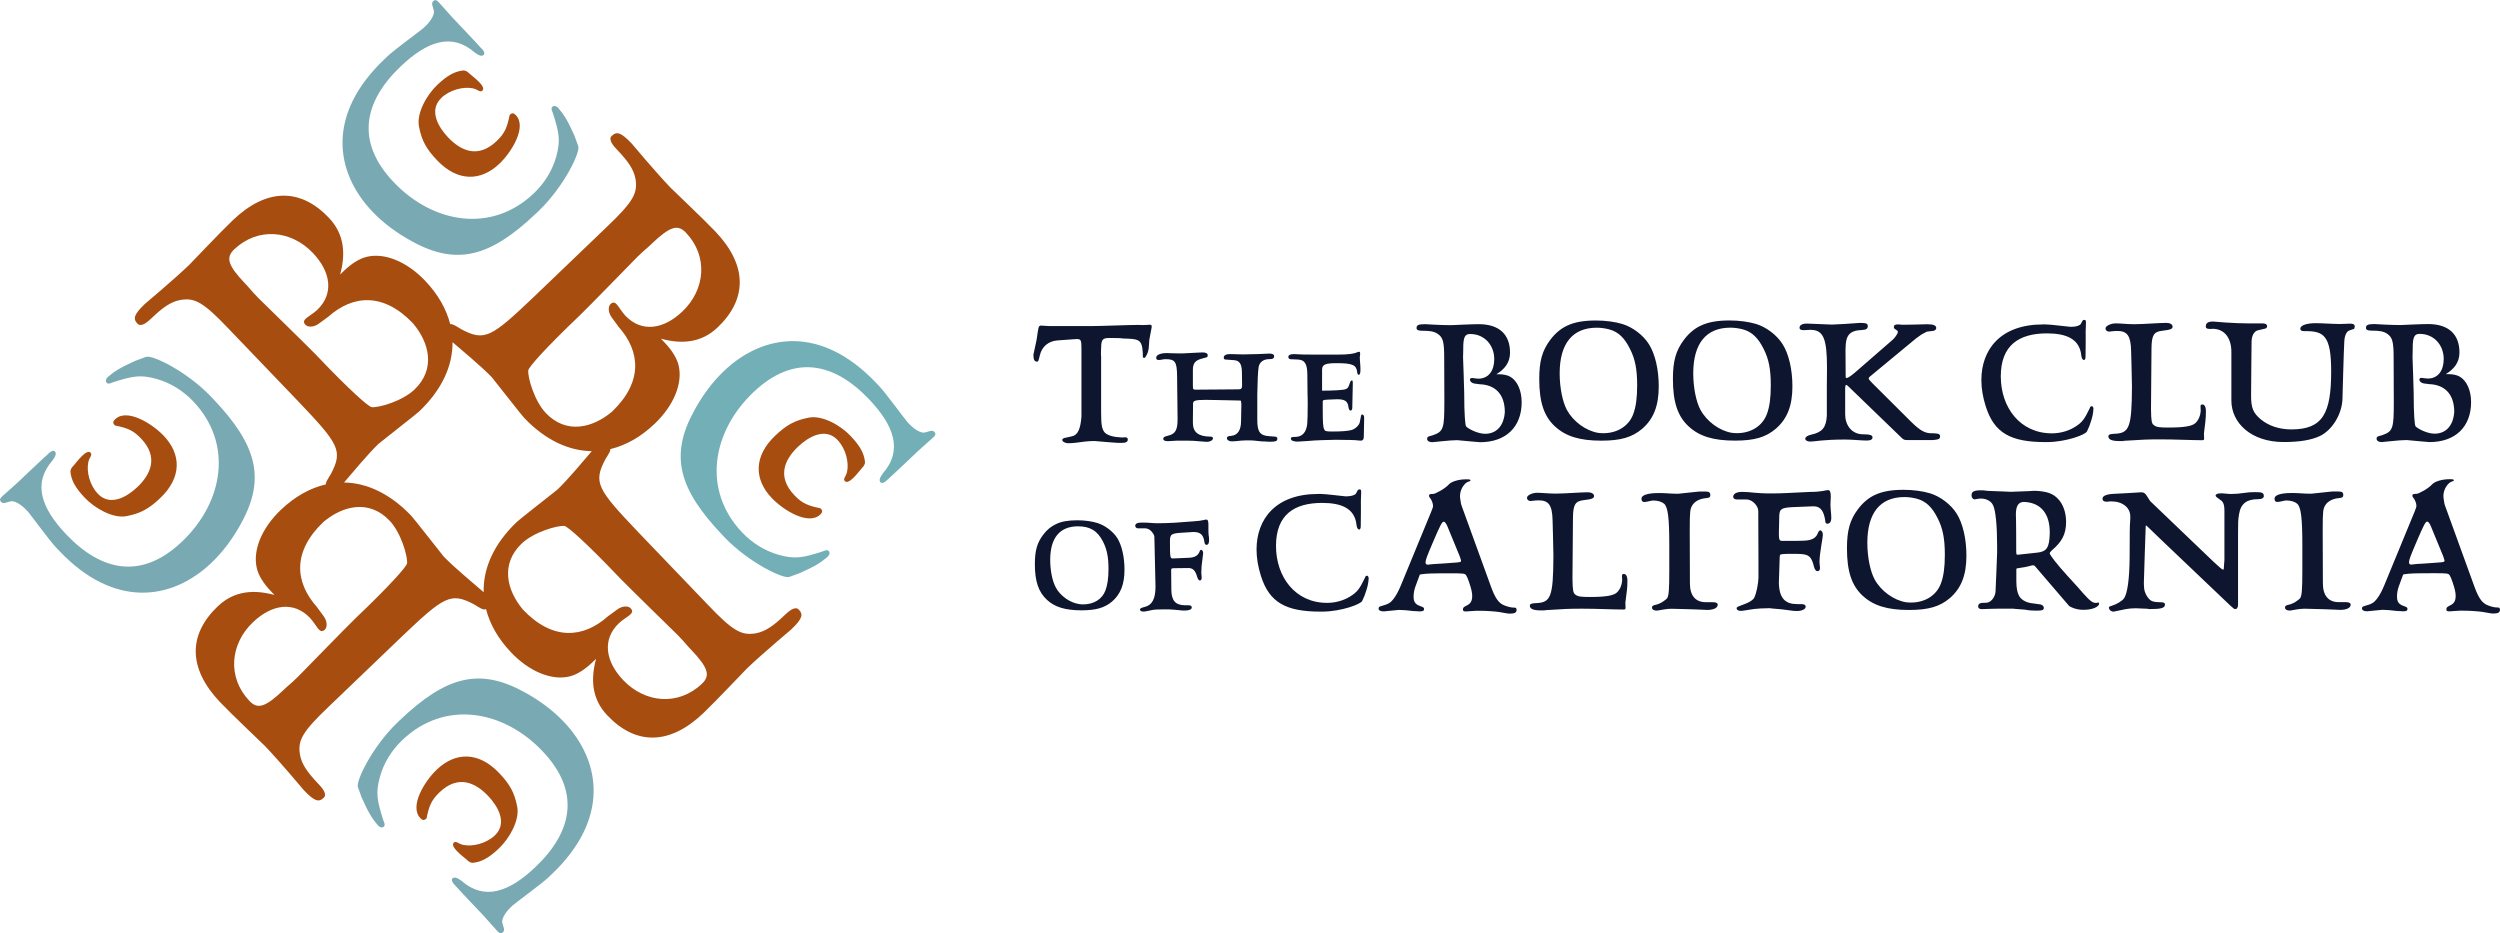 <?xml version="1.0" encoding="UTF-8"?>
<svg xmlns="http://www.w3.org/2000/svg" id="Layer_1" data-name="Layer 1" viewBox="0 0 600 224">
  <defs>
    <style>
      .cls-1 {
        fill: #79a9b2;
      }

      .cls-1, .cls-2, .cls-3, .cls-4 {
        stroke-width: 0px;
      }

      .cls-2 {
        fill: #0e162f;
      }

      .cls-3 {
        fill: #a84d10;
      }

      .cls-4 {
        fill: #73afb6;
      }
    </style>
  </defs>
  <g>
    <path class="cls-2" d="m579.01,85.59c0-.45,0-1.01.04-1.7v-.32c0-2.71.4-3.44,1.66-3.44,3.44,0,5.78,2.67,5.78,6.03,0,2.75-1.33,4.69-3.84,4.69-.24,0-.52-.04-.81-.08l-.57-.08h-.16c-.32,0-.45.16-.45.45,0,.4.49.81,1.09.89l1.25.16c3.48.12,6.02,2.14,6.02,6.71-.16,2.67-1.58,5.18-4.73,5.18-1.78,0-4.08-1.21-4.57-1.78-.2-.28-.44-2.71-.44-8.09,0-.93-.28-8.62-.28-8.62m-4.49,10.92c0,6.23-.16,7.04-2.79,7.93-.2.04-.85.24-.85.24-.36.12-.49.28-.49.61,0,.49.49.81,1.21.81.44,0,4.16-.49,5.98-.49,1.5.12,5.05.49,5.5.49,6.19,0,9.99-3.64,9.99-9.59,0-2.83-1.05-5.14-2.71-6.11-.73-.44-1.82-.61-2.75-.61h-.61c1.86-1.13,3.28-2.71,3.28-5.18,0-4.37-2.59-6.84-7.52-6.84-1.86,0-6.35.24-6.67.24-2.43,0-6.19-.24-6.19-.24-1.66,0-2.06.24-2.06.97,0,.61,1.01.61,1.5.61,1.7,0,2.71.16,3.56.73,1.25.85,1.58,1.82,1.58,5.71l.04,10.72Zm-34.13-14.52c0-1.38.61-2.51,1.5-2.71l1.86-.44c.2-.08.37-.28.37-.57,0-.4-.37-.65-1.01-.65h-3.23c-3.97,0-8.7-.45-8.7-.45-1.25,0-1.78.32-1.78,1.25,0,.53.73.53,1.25.53l.36-.04c2.95,0,4.53,2.31,4.53,5.54v11.69c0,5.3,4.65,9.95,12.58,9.95,3.84,0,6.67-.49,8.7-1.46,2.99-1.46,5.26-5.3,5.38-8.86,0,0,.32-12.18.44-13.84.08-1.42.53-2.39,1.25-2.63l1.05-.36c.12-.08.2-.28.2-.57,0-.57-.36-.69-1.21-.69-.69,0-1.46.08-2.35.08-1.7,0-4.33-.2-5.78-.2-2.22,0-3.72.53-3.72,1.34,0,.36.28.57.89.57h.37c4.37,0,6.15,1.05,6.15,9.63,0,10.08-1.98,13.96-9.55,13.96-2.87,0-5.46-.85-7.36-2.43-1.82-1.54-2.31-2.71-2.31-5.7,0-2.63.12-12.95.12-12.95m-11.08,19.06c.08-.61.12-1.42.12-2.35,0-1.46-.61-1.62-.85-1.62-.32,0-.44.12-.44.45,0,.28.04.69.04,1.17-.08,1.09-.53,2.14-1.25,2.83-.81.77-2.71,1.09-6.55,1.09-2.1,0-2.79-.08-3.44-.57-.53-.4-.65-.93-.69-3.88,0-.97.12-14.56.12-14.56.04-3.12.53-3.97,2.51-4.21,2.1-.24,2.55-.44,2.55-1.01,0-.53-.61-.89-1.5-.89-1.58,0-5.66.32-7.68.32-1.82,0-3.19-.2-4.53-.2-1.01,0-2.39.57-2.39,1.21,0,.44.36.77.89.77.32,0,.93-.16,1.94-.16,2.43,0,3.24,1.21,3.32,4.81,0,0,.2,7.2.2,8.46-.04,10.07-.65,11.29-4.29,11.41-.97.04-1.37.2-1.37.61,0,.77.85,1.13,2.59,1.13h1.33l-.48-.04c5.02-.32,6.02-.36,9.14-.36,3.36,0,7.52.2,9.83.2.48,0,.57-.04.57-.45l-.04-1.21.36-2.95Zm-28.75-20.96c0-.85.08-2.06.08-2.63v-.24c-.04-.36-.16-.44-.4-.44-.2,0-.36.08-.49.32l-.32.61c-.2.4-1.09.73-2.22.73h-.36c-.65-.04-4.73-.57-5.82-.57h-.69c-10.27,0-14.8,6.07-14.8,13.35,0,2.02.36,4.17,1.05,6.31,2.02,6.43,6.03,8.58,14.32,8.58h.49c4.57-.04,9.26-1.82,9.5-2.59l.57-1.29c.77-2.14.89-2.91.97-4.09,0-.36-.16-.65-.44-.65-.32,0-.41.36-.53.65-1.17,2.39-1.7,3.28-3.6,4.41-1.62.97-3.52,1.46-5.42,1.46-7.6,0-12.25-6.19-12.25-13.67s4.37-10.32,11.08-10.32c4.73,0,7.89,1.38,8.25,5.38.12.69.32,1.01.65,1.01.16,0,.36-.2.36-.81.04-.61.04-5.5.04-5.5m-57.63,3.56c0-3.12.89-4.33,3.92-4.45,1.05-.04,1.41-.32,1.41-.97s-.6-.73-1.94-.73c-1.09.12-6.15.4-6.67.4l-5.91-.24h-.16c-1.13,0-1.7.45-1.7.97,0,.49.4.61,1.09.61.37,0,.85-.08,1.5-.08,3.15,0,4,2.06,4,9.22,0,1.17-.04,2.55-.04,4.25v7.16c-.16,2.79-1.09,3.92-3.6,4.49-1.01.2-1.58.61-1.58,1.01s.53.69,1.25.69c1.01,0,2.91-.49,8.33-.49,1.74,0,3.88.24,5.14.24.97,0,1.42-.24,1.42-.77,0-.49-.53-.73-2.27-.73-2.75,0-4.29-2.23-4.29-4.77v-6.31c.04-.44.04-.77.24-.77.12,0,.36.2.45.28l12.94,12.5c.4.36.61.45,1.21.45h6.27c1.25-.12,1.66-.2,1.66-.85,0-.57-.24-.69-1.5-.77h-.49c-1.7,0-2.83-.69-4.98-2.79l-9.22-9.18c-.65-.65-.93-.97-.93-1.17,0-.28.2-.4.89-.97l10.47-8.66,1.29-.93,1.29-.69,1.58-.2c.37-.04.69-.36.69-.65,0-.65-.65-.93-2.14-.93h-.16c-1.54.04-4,.12-5.5.12-.49,0-.89-.04-1.21-.08h-.16c-.73,0-1.01.16-1.01.69s.97.61.97,1.09c0,.45-.77,1.5-1.29,1.94l-8.94,7.77c-1.09.93-1.78,1.38-2.1,1.38-.12,0-.2-.08-.2-.24l-.04-6.84Zm-34.82,14.73c-1.05-1.94-1.74-5.38-1.74-8.78,0-7.08,3.03-10.96,8.9-10.96,1.05,0,2.06.16,2.99.4,2.27.61,3.72,2.14,4.98,4.65,1.25,2.43,1.74,4.89,1.74,8.78,0,2.99-.28,5.14-.93,6.88-1.01,2.79-3.72,4.61-7.2,4.61-.4,0-.81-.04-1.21-.08-2.99-.49-6.03-2.75-7.52-5.5m-2.79,4.01c2.51,2.31,5.86,3.36,11.04,3.36,4.69,0,7.4-.81,9.79-2.83,2.75-2.35,4.01-5.54,4.01-10.19,0-4.13-.89-7.81-2.35-10.12-1.38-2.19-3.88-4.09-6.35-4.85-1.74-.53-4.04-.85-6.39-.85-2.95,0-5.14.4-6.92,1.25-1.5.69-2.87,1.86-4,3.36-1.98,2.63-2.67,5.14-2.67,9.43,0,5.54,1.13,8.98,3.84,11.45m-29.28-4.01c-1.05-1.94-1.74-5.38-1.74-8.78,0-7.08,3.03-10.96,8.9-10.96,1.05,0,2.06.16,2.99.4,2.27.61,3.72,2.14,4.97,4.65,1.25,2.43,1.74,4.89,1.74,8.78,0,2.99-.29,5.14-.93,6.88-1.01,2.79-3.72,4.61-7.2,4.61-.4,0-.81-.04-1.21-.08-2.99-.49-6.02-2.75-7.52-5.5m-2.79,4.01c2.51,2.31,5.86,3.36,11.04,3.36,4.69,0,7.4-.81,9.79-2.83,2.75-2.35,4-5.54,4-10.19,0-4.13-.89-7.81-2.35-10.12-1.37-2.19-3.88-4.09-6.35-4.85-1.74-.53-4.04-.85-6.39-.85-2.95,0-5.14.4-6.92,1.25-1.5.69-2.87,1.86-4,3.36-1.98,2.63-2.67,5.14-2.67,9.43,0,5.54,1.13,8.98,3.84,11.45m-22.12-16.79c0-.45,0-1.01.04-1.7v-.32c0-2.71.4-3.44,1.66-3.44,3.44,0,5.78,2.67,5.78,6.03,0,2.75-1.33,4.69-3.84,4.69-.24,0-.52-.04-.81-.08l-.57-.08h-.16c-.32,0-.44.16-.44.45,0,.4.49.81,1.09.89l1.25.16c3.48.12,6.02,2.14,6.02,6.71-.16,2.67-1.58,5.18-4.73,5.18-1.78,0-4.08-1.21-4.57-1.78-.2-.28-.45-2.71-.45-8.09,0-.93-.28-8.62-.28-8.62m-4.49,10.92c0,6.23-.16,7.04-2.79,7.93-.2.04-.85.24-.85.24-.36.12-.49.28-.49.61,0,.49.49.81,1.21.81.45,0,4.17-.49,5.99-.49,1.5.12,5.06.49,5.5.49,6.19,0,9.99-3.64,9.99-9.59,0-2.83-1.05-5.14-2.71-6.11-.73-.44-1.82-.61-2.75-.61h-.61c1.86-1.13,3.28-2.71,3.28-5.18,0-4.37-2.59-6.84-7.52-6.84-1.86,0-6.35.24-6.67.24-2.43,0-6.19-.24-6.19-.24-1.66,0-2.06.24-2.06.97,0,.61,1.01.61,1.5.61,1.7,0,2.71.16,3.56.73,1.26.85,1.58,1.82,1.58,5.71l.04,10.72Zm-29.16-.32c.04-.2.36-.28,1.45-.32,0,0,1.74-.08,1.98-.08,1.82,0,2.55.44,2.71,1.82.12.65.24.89.53.89.24,0,.4-.24.4-.69s.12-5.62.12-5.62v-.28c0-.45-.04-.65-.2-.65s-.37.2-.45.49c-.24.69-.4,1.09-.45,1.13-.08.2-.32.36-.61.49-.6.24-3.27.36-5.66.36v-4.98c0-1.29.69-1.62,3.56-1.62,3.72,0,4.69.45,4.85,2.1.08.49.16.69.36.69.32,0,.44-.4.44-1.25,0-.49,0-.65-.12-2.14,0-.2-.04-.61-.04-.81,0-.24.08-.49.08-.65v-.32c0-.24-.08-.36-.28-.36-.08,0-.16,0-.28.08-.89.4-2.18.61-5.1.61h-4.53c-3.11,0-4.37-.04-5.58-.12h-.2c-.81,0-1.26.24-1.26.69,0,.28.25.53.53.53l1.78.08c1.7.08,2.26,1.09,2.26,3.88v.49c0,.53,0,1.86.04,3.96.04.81.04,1.66.04,2.47,0,2.35-.04,3.64-.12,4.69-.2,1.94-1.17,3.03-2.75,3.07-.97,0-1.17.08-1.17.45,0,.4.65.69,1.58.69.24,0,.97-.04,2.59-.16.77-.08,1.94-.16,3.4-.2,1.33-.04,2.34-.08,3.07-.08h.45c.69,0,3.15.04,3.15.04.97.04,1.62.04,1.94.12.28.04.49.04.6.04.53,0,.73-.32.73-1.17,0,0,.08-4.09.08-4.33,0-.45-.16-.77-.49-.77-.16,0-.28.24-.28.4l-.28,1.46c-.16.73-1.09,1.62-1.98,1.86-.85.24-2.47.36-4.41.36-1.66,0-1.9-.04-2.14-.49-.28-.57-.36-1.5-.36-4.81v-2.02Zm-14.28,9.71c.24.04.69.04,1.33.08h.53c1.09,0,1.5-.16,1.5-.69,0-.12-.04-.28-.08-.32-.08-.12-.2-.16-.32-.2-.04,0-.57-.04-1.62-.12-2.14-.16-2.79-1.05-2.79-3.88v-6.19c.04-2.87.16-5.54.32-6.51.2-1.17,1.17-1.9,2.47-1.9.93,0,1.25-.16,1.25-.73,0-.4-.4-.61-1.13-.61-.12,0-1.05.04-2.75.12-1.5.04-2.67.08-3.6.08-.24,0-3.07-.08-3.07-.08-.97,0-1.54.28-1.54.85,0,.24.16.45.32.45l2.14.16c1.29.08,1.86.89,1.9,2.79,0,0,.04,2.91.04,3.16,0,.85-.16,1.05-.89,1.05-.24,0-10.11.08-10.11.08-.73,0-.81-.08-.81-.85v-3.92c0-1.58.61-2.31,2.26-2.71l.73-.2c.45-.08.57-.2.57-.57,0-.45-.4-.69-1.25-.69-.28,0-1.01.04-1.74.08,0,0-1.86.12-3.07.16h-.65c-1.33,0-2.95-.08-2.95-.08h-.16c-1.54,0-2.55.44-2.55,1.13,0,.36.2.53.65.53.2,0,.52-.04.89-.12.2-.04.4-.08.69-.08,2.31,0,2.75.61,2.79,4.01,0,0,.12,10.07.12,10.36,0,2.67-.53,3.6-2.35,4.01-.81.2-1.09.36-1.09.73s.36.57,1.05.57c.24,0,.53,0,.89-.04.57-.08,1.46-.08,2.67-.08,1.09,0,1.98,0,2.67.04l3.07.24h.16c.77,0,1.42-.4,1.42-.85,0-.28-.2-.4-.65-.4-2.87-.04-4.17-1.05-4.17-3.36,0-.24.04-4.57.04-4.57,0-.73.65-.89,3.11-.89.57,0,2.55.04,2.55.04,3.28.08,4.97.12,5.66.12.12,0,.16.04.2.2,0,0,.08.49.08.65,0,0-.08,4.01-.08,4.13,0,2.1-.81,3.32-2.26,3.48-.89.08-1.13.2-1.13.57,0,.45.53.77,1.17.77.44,0,.89-.04,1.29-.08.28-.04,1.33-.16,2.22-.16.65,0,1.37,0,1.7.04.4.04,2.35.24,2.35.24m-38.91-22.54c0-2.02.45-2.31,1.98-2.31.61.04,2.59-.04,3.28.12,3.68.12,4.57.08,4.73,3.52v.49c0,.45.04.65.32.65.16,0,.28-.12.44-.4.85-1.42.65-2.43.81-3.96l.53-2.83c.04-.08.04-.2.04-.28,0-.4-.12-.49-.49-.49-.32,0-.89.08-1.74.08-.2,0-.45-.04-.77-.04-2.35,0-9.22.28-11.32.28h-10.27l-2.02-.12c-.61,0-.61.73-.93,2.87-.04.57-.69,3.2-.85,4.13,0,1.13.24,1.66.85,1.66.32,0,.36-.12.69-1.5.49-2.1,2.02-3.44,4.29-3.6l2.79-.2c.73-.04,1.33-.12,1.78-.12.97,0,1.13.24,1.13,2.1v16.51c-.24,3.03-.89,4.45-2.3,4.73l-1.42.32c-.57.08-.89.28-.89.53,0,.4.65.81,1.5.81.93,0,2.26-.16,3.96-.4.73-.08,1.34-.12,1.9-.12h.53l2.83.24c2.26.2,2.95.2,3.15.2h.36c1.05,0,1.5-.24,1.5-.81,0-.36-.16-.53-.61-.53l-.77.04c-2.06-.08-3.48-.49-4.17-1.21-.65-.81-.85-1.74-.85-4.77v-13.51c-.04-.16-.04-.45-.04-.77,0-.61.04-1.29.04-1.29"></path>
    <path class="cls-2" d="m586.69,134.53c0,.28-.2.36-.69.4l-.32.04c-6.79.53-4.41.24-6.67.49l-.28.04c-.36,0-.57-.16-.57-.53,0-.61.32-1.46,1.86-5.06,1.7-3.97,2.1-4.73,2.51-4.73.28,0,.65.49.97,1.34l2.83,6.88s.32.85.36,1.13m-9.95,3.4s.16-.12.32-.12c1.45-.2,2.31-.24,7.28-.24,3.03,0,3.28.04,3.6.53.2.36.41.77.69,1.66.49,1.42.73,2.43.73,3.2,0,1.21-.36,1.86-1.26,2.3-.81.4-.97.53-.97.97,0,.36.12.49.65.49.24,0,.44,0,.65-.04l1.94-.12h.81c1.58,0,3.84.16,4.77.32,1.78.32,2.06.37,2.34.37,1.21,0,1.7-.24,1.7-.89,0-.4-.16-.57-.52-.57h-.28c-.53,0-1.46-.24-2.14-.53-1.33-.52-2.14-1.66-3.15-4.37l-7.12-19.62c-.08-.16-.16-.57-.24-1.17-.08-.4-.12-.85-.12-1.09,0-.73.24-1.58.69-2.27.45-.65.85-1.01,1.33-1.17.32-.12.48-.12.48-.28,0-.28-.24-.28-1.13-.28-1.58,0-3.32.49-3.97,1.13-.52.61-1.82,1.54-2.75,1.94-.73.4-.93.45-1.41.45-.53,0-.69.12-.69.49,0,.12.08.24.24.45.4.49.73,1.33.73,1.94,0,.24-.16.73-.4,1.3l-7.28,17.68c-.61,1.46-1.09,2.39-1.82,3.36-.73.93-1.21,1.21-2.99,1.7-.44.12-.57.28-.57.57,0,.44.44.69,1.29.69.08,0,.16-.04,3.6-.36.97,0,2.18.12,3.48.28h.16c.52.04.97.08,1.33.08.81,0,1.05-.16,1.05-.57,0-.36-.08-.4-1.17-.81-.97-.4-1.34-.97-1.34-2.19,0-.77.16-1.66.44-2.43l1.01-2.75Zm-19.29-9.26v-1.82c0-4.13.08-4.81.69-5.7.57-.85,1.66-1.42,2.95-1.58.81-.08,1.29-.12,1.29-.73v-.2c-.12-.69-.53-.69-1.7-.69h-.36c-.32,0-.65,0-.97.04l-4.61.49h-.49c-.61,0-1.46-.04-2.59-.12-.65-.04-1.21-.04-1.7-.04-2.59,0-4.08.49-4.08,1.34,0,.52.24.81.65.81.28,0,.77-.08,1.42-.24.24-.08.53-.12.85-.12,1.01,0,2.02.32,2.51.77.93.81,1.25,3.36,1.25,10.03v5.95c0,4.65-.12,6.11-.53,6.71-.16.2-.56.53-1.25.97-.36.2-.73.36-1.09.49-1.09.24-1.29.36-1.29.77,0,.45.44.73,1.09.73.12,0,.24,0,.4-.04l1.37-.24c.77-.12,1.25-.16,1.86-.16.36,0,4.69.12,4.69.12,1.54.04,3.68.16,3.8.16,1.58,0,2.55-.49,2.55-1.25,0-.4-.41-.61-1.17-.61h-1.7c-2.47,0-3.8-1.58-3.8-4.53l-.04-11.29Zm-23.74,7.81c0,.16-.08.24-.16.24-.2,0-.85-.53-2.34-1.94l-15.17-14.52-.89-1.38c-.32-.49-.65-.73-1.17-.73-.2,0-.49,0-.81.04-.28.04-1.17.08-2.67.16l-3.11.16c-1.82.08-2.79.49-2.79,1.17,0,.49.32.73,1.05.73l.48-.04c.2-.04.4-.04.61-.04,2.67,0,4.53,1.5,4.53,3.6,0,.41,0,.81-.04,1.22-.08.53-.12,3.4-.12,8.54-.04,5.34-.53,8.7-1.34,9.91-.49.65-1.82,1.46-2.95,1.78-.44.12-.69.24-.69.4,0,.53.53,1.01,1.13,1.01l2.95-.61c.61-.12,1.5-.2,2.39-.2.69.04,2.79.12,2.79.12l.4.08c2.87,0,3.8-.24,3.8-1.09,0-.36-.2-.49-.69-.53-2.35-.08-2.67-.2-3.48-1.25-.57-.81-.89-1.66-.89-3.12v-.52c0-.97.44-13.11.44-13.43,0-.08.04-.12.08-.12s.08.04.16.08c.65.6,2.83,2.79,20.1,19.17.73.69.93.81,1.17.81.4,0,.65-.4.65-1.13v-17.15c0-2.63,0-2.95.24-4.49.41-2.63,1.98-3.6,4.41-3.6,1.13,0,1.54-.32,1.54-.77,0-.93-.73-.93-2.31-.93-.73,0-1.46.04-2.19.16-1.29.2-2.38.28-3.27.28-.53,0-.93-.04-1.29-.08-.45-.04-.81-.08-1.17-.08-.85,0-1.34.2-1.34.53,0,.12.12.32.37.49l1.09.81c.61.61.65,1.54.65,2.51v11.61l-.16,2.14Zm-49.34-3.36h-.16c-.28,0-.28-.04-.32-.81,0,0,0-7.77-.08-8.86,0-2.14.69-2.99,1.94-2.99l.57.04c3.64.36,5.62,2.95,5.62,7.24v.36c-.12,3.24-.65,4.29-3.03,4.53l-4.53.49Zm-5.42,8.5c0,1.58-1.05,2.95-2.18,3.03l-1.13.04c-.53.04-.89.36-.89.77,0,.49.28.73.89.73l1.09-.04c.32,0,1.9-.08,3.28-.08h3.11c.65.12,1.9.12,2.83.24,1.01.2,1.94.24,2.75.24,1.42,0,1.82-.12,1.82-.69,0-.36-.4-.77-.89-.81l-2.27-.32c-1.29-.2-2.38-.93-2.79-1.74-.4-.69-.65-1.86-.65-3.48v-2.91c.04-.12.04-.16.16-.2,2.83-.37,3.44-.73,3.76-.73s.49.08.65.32l8.09,9.43c.24.24,1.74.93,3.28.93h.24c2.02,0,3.68-.69,3.68-1.5,0-.16-.04-.24-.16-.24-.2.04-.4.08-.52.08-.2,0-.32,0-.49-.04-.81-.12-2.14-1.66-3.96-3.76-.53-.57-2.51-2.75-2.51-2.75-2.47-2.71-4.21-4.98-4.21-5.34,0-.16.2-.45.53-.73,2.31-1.98,3.4-3.76,3.4-6.8,0-2.23-.69-4.21-1.86-5.46-1.21-1.37-2.79-1.9-5.54-2.02-.53,0-1.05.04-1.54.08l-4.41.16-1.7-.08c-3.24-.16-3.72-.08-4.53-.24-.28-.04-.57-.04-.85-.04-1.7,0-2.26.32-2.26,1.21,0,.57.32.93.73.97.12,0,.28-.04.48-.08.32-.08.69-.12,1.05-.12,1.38,0,2.47.69,2.87,1.54.65,1.09,1.01,5.06,1.01,9.95v1.38c0,.97-.37,9.1-.37,9.1m-29.04-2.59c-1.05-1.94-1.74-5.38-1.74-8.78,0-7.08,3.03-10.96,8.9-10.96,1.05,0,2.06.16,2.99.4,2.26.61,3.72,2.14,4.97,4.65,1.25,2.43,1.74,4.9,1.74,8.78,0,3-.28,5.14-.93,6.88-1.01,2.79-3.72,4.61-7.2,4.61-.4,0-.81-.04-1.21-.08-2.99-.49-6.03-2.75-7.52-5.5m-2.79,4c2.51,2.31,5.86,3.36,11.04,3.36,4.69,0,7.4-.81,9.79-2.83,2.75-2.35,4-5.54,4-10.2,0-4.12-.89-7.81-2.35-10.11-1.37-2.18-3.88-4.09-6.35-4.85-1.74-.53-4.04-.85-6.39-.85-2.95,0-5.14.4-6.91,1.25-1.5.69-2.87,1.86-4,3.36-1.98,2.63-2.67,5.14-2.67,9.43,0,5.54,1.13,8.98,3.84,11.45m-25.07-4.53c-.04,1.58-.49,3.97-1.09,5.06-1.09,1.46-4.17,1.74-4.17,2.39,0,.4.36.65,1.05.65.24,0,.49-.04.73-.08l2.39-.37c.53-.08,2.31-.2,3.76-.2,1.05.16,2.02.16,2.95.28l2.75.36s.61.04.85.04c1.25,0,2.1-.49,2.1-1.01,0-.57-.52-.65-1.21-.65h-.85c-2.79,0-4.29-1.34-4.37-5.1l.2-6.23c.04-.6.12-.65,1.05-.69.37-.04,1.13-.04,1.94-.04s1.66,0,2.06.04c1.86.12,2.59.57,3.16,2.99.2.81.53,1.13.85,1.13.4,0,.61-.28.61-.81,0-.36-.12-.89-.12-1.38,0-2.14.81-5.83.81-6.55,0-.57-.29-1.05-.61-1.05-.24,0-.4.2-.61.69-.45,1.21-1.58,1.74-3.44,1.78-.32.04-2.02.04-2.02.04h-3.23c-.61-.04-.65-.53-.65-1.98,0-.81.08-1.9.08-3.48,0-2.31.36-2.55,4.13-2.67l4-.16h.16c1.74,0,2.43,1.3,2.75,3.4,0,.61.2.77.53.77.49,0,.93-.37.93-1.38s-.2-2.27-.2-3.2c0-.77.08-1.25.08-1.86,0-1.09-.16-1.62-.65-1.62-.61,0-1.42.44-4.41.44-.61.04-5.82.28-5.82.28-.89.04-2.18.08-3.28.08-4.37,0-4.77-.37-7.16-.37-1.34,0-2.1.49-2.1,1.17,0,.44.4.65.93.65h2.22c1.58,0,2.87,1.66,2.87,2.79v1.74s.04,6.07.04,10.32v3.76Zm-16.5-9.83v-1.82c0-4.13.08-4.81.69-5.7.57-.85,1.66-1.42,2.95-1.58.81-.08,1.29-.12,1.29-.73v-.2c-.12-.69-.53-.69-1.7-.69h-.37c-.32,0-.65,0-.97.04l-4.61.49h-.49c-.61,0-1.46-.04-2.59-.12-.65-.04-1.21-.04-1.7-.04-2.59,0-4.09.49-4.09,1.34,0,.52.24.81.65.81.28,0,.77-.08,1.42-.24.24-.08.52-.12.85-.12,1.01,0,2.02.32,2.51.77.93.81,1.25,3.36,1.25,10.03v5.95c0,4.65-.12,6.11-.52,6.71-.16.2-.57.53-1.25.97-.37.2-.73.36-1.09.49-1.09.24-1.29.36-1.29.77,0,.45.44.73,1.09.73.12,0,.24,0,.4-.04l1.38-.24c.77-.12,1.25-.16,1.86-.16.37,0,4.69.12,4.69.12,1.54.04,3.68.16,3.8.16,1.58,0,2.55-.49,2.55-1.25,0-.4-.4-.61-1.17-.61h-1.7c-2.47,0-3.8-1.58-3.8-4.53l-.04-11.29Zm-15.08,13.03c.08-.61.12-1.42.12-2.35,0-1.46-.6-1.62-.85-1.62-.32,0-.45.12-.45.44,0,.28.04.69.04,1.17-.08,1.09-.53,2.14-1.25,2.83-.81.77-2.71,1.09-6.55,1.09-2.1,0-2.79-.08-3.44-.57-.52-.41-.65-.93-.69-3.88,0-.97.12-14.57.12-14.57.04-3.11.53-3.96,2.51-4.21,2.1-.24,2.55-.45,2.55-1.01,0-.53-.61-.89-1.5-.89-1.58,0-5.66.32-7.68.32-1.82,0-3.2-.2-4.53-.2-1.01,0-2.39.57-2.39,1.21,0,.45.37.77.89.77.32,0,.93-.16,1.94-.16,2.43,0,3.23,1.21,3.32,4.81,0,0,.2,7.2.2,8.45-.04,10.08-.65,11.29-4.29,11.41-.97.04-1.37.2-1.37.61,0,.77.85,1.13,2.59,1.13h1.33l-.49-.04c5.01-.32,6.03-.37,9.14-.37,3.36,0,7.52.2,9.83.2.49,0,.57-.04.57-.45l-.04-1.21.37-2.95Zm-39.8-7.16c0,.28-.2.36-.69.4l-.32.04c-6.79.53-4.41.24-6.67.49l-.28.04c-.36,0-.57-.16-.57-.53,0-.61.32-1.46,1.86-5.06,1.7-3.97,2.1-4.73,2.51-4.73.28,0,.65.49.97,1.34l2.83,6.88s.32.85.36,1.13m-9.95,3.4s.16-.12.32-.12c1.46-.2,2.31-.24,7.28-.24,3.03,0,3.28.04,3.6.53.2.36.41.77.69,1.66.49,1.42.73,2.43.73,3.2,0,1.21-.36,1.86-1.25,2.3-.81.4-.97.53-.97.97,0,.36.12.49.65.49.24,0,.44,0,.65-.04l1.94-.12h.81c1.58,0,3.84.16,4.77.32,1.78.32,2.06.37,2.35.37,1.21,0,1.7-.24,1.7-.89,0-.4-.16-.57-.53-.57h-.28c-.53,0-1.45-.24-2.14-.53-1.33-.52-2.14-1.66-3.15-4.37l-7.12-19.62c-.08-.16-.16-.57-.24-1.17-.08-.4-.12-.85-.12-1.09,0-.73.24-1.58.69-2.27.44-.65.85-1.01,1.33-1.17.32-.12.49-.12.49-.28,0-.28-.24-.28-1.13-.28-1.58,0-3.32.49-3.96,1.13-.52.61-1.82,1.54-2.75,1.94-.73.4-.93.45-1.42.45-.53,0-.69.12-.69.49,0,.12.08.24.24.45.4.49.73,1.33.73,1.94,0,.24-.16.73-.41,1.3l-7.28,17.68c-.61,1.46-1.09,2.39-1.82,3.36-.73.93-1.21,1.21-2.99,1.7-.44.12-.57.28-.57.57,0,.44.44.69,1.29.69.08,0,.16-.04,3.6-.36.97,0,2.19.12,3.48.28h.16c.53.04.97.08,1.33.08.81,0,1.05-.16,1.05-.57,0-.36-.08-.4-1.17-.81-.97-.4-1.34-.97-1.34-2.19,0-.77.16-1.66.45-2.43l1.01-2.75Zm-14.11-17.19c0-.85.08-2.06.08-2.63v-.24c-.04-.36-.16-.44-.4-.44-.2,0-.36.08-.49.32l-.32.61c-.2.4-1.09.73-2.23.73h-.36c-.65-.04-4.73-.57-5.82-.57h-.69c-10.27,0-14.8,6.07-14.8,13.35,0,2.02.37,4.17,1.05,6.31,2.02,6.43,6.03,8.58,14.32,8.58h.49c4.57-.04,9.26-1.82,9.51-2.59l.57-1.29c.77-2.14.89-2.91.97-4.09,0-.36-.16-.65-.44-.65-.32,0-.41.36-.53.65-1.17,2.39-1.7,3.28-3.6,4.41-1.62.97-3.52,1.46-5.42,1.46-7.6,0-12.25-6.19-12.25-13.67s4.37-10.32,11.08-10.32c4.73,0,7.89,1.38,8.25,5.38.12.69.32,1.01.65,1.01.16,0,.36-.2.36-.81.04-.61.04-5.5.04-5.5m-49.3,19.99c0,2.87-.77,4.41-2.47,4.86-.97.24-1.25.4-1.25.65,0,.32.28.49.77.49.2,0,.36,0,.57-.04l1.78-.36c.36-.08,1.74-.12,2.83-.12.77,0,1.5,0,2.18.08l2.1.2h.61c.93,0,1.58-.28,1.58-.73,0-.37-.24-.53-.77-.53h-.77c-2.35,0-3.32-1.09-3.36-3.68,0-1.54-.04-3.08-.04-4.69,0-.44.08-.53.77-.53.16,0,3.4-.04,3.4-.04,1.05,0,1.66.65,2.06,2.1.2.61.4.89.65.89.28,0,.44-.24.44-.6,0-.2,0-.45-.04-.69-.04-.2-.04-.4-.04-.65,0-.89.08-1.98.24-2.95.08-.73.2-1.5.2-1.7,0-.4-.24-.77-.49-.77-.16,0-.28.12-.4.49-.36.93-1.21,1.38-2.59,1.42,0,0-3.8.16-3.84.16-.61,0-.65-.36-.65-4.09,0-1.74.28-1.94,3.11-2.1l2.51-.16c1.74,0,2.43.69,2.67,2.51.08.41.2.57.49.57.4,0,.61-.37.61-1.13,0-.24,0-.53-.04-.77-.12-.65-.12-1.25-.12-1.94v-1.09c0-.81-.16-1.13-.53-1.13-.16,0-.36.04-.65.12-.44.12-1.33.24-2.63.32l-4.37.32c-1.13.08-3.03.12-3.88.12-.49,0-.89,0-1.21-.04-.89-.08-1.82-.12-2.71-.12-1.05,0-1.58.24-1.58.77,0,.36.28.61.65.61h1.7c.53,0,1.09.24,1.5.69.44.49.73.97.73,1.3,0,0,.04,1.13.04,1.29,0,.44.24,10.72.24,10.72m-23.94.16c-.81-1.46-1.33-4.05-1.33-6.59,0-5.3,2.31-8.05,6.67-8.05,2.91,0,4.69,1.09,5.99,3.64.93,1.82,1.33,3.68,1.33,6.56,0,2.23-.24,3.88-.73,5.18-.77,2.1-2.79,3.36-5.38,3.36-.32,0-.61-.04-.93-.08-2.23-.32-4.53-1.98-5.62-4m-2.1,2.99c1.86,1.74,4.41,2.51,8.29,2.51,3.48,0,5.54-.61,7.32-2.1,2.06-1.78,2.99-4.17,2.99-7.65,0-3.08-.65-5.87-1.74-7.61-1.05-1.62-2.95-3.03-4.77-3.6-1.29-.4-3.03-.65-4.81-.65-2.18,0-3.84.28-5.14.93-1.13.52-2.18,1.37-3.03,2.51-1.5,1.98-2.02,3.84-2.02,7.08,0,4.17.89,6.72,2.91,8.58"></path>
  </g>
  <g>
    <path class="cls-1" d="m115.57,11.62c.77.81.76,1.33.54,1.54-.43.41-1.11.24-2.14-.53-5.56-4.87-11.5-2.7-17.8,3.3-8.94,8.51-10.86,18.14-1.68,27.79,9.48,9.96,23.52,12.31,33.64,2.67,2.53-2.41,4.45-5.47,5.37-8.81,1.09-3.92.67-5.77-.8-10.43-.2-.53-.55-1.12-.12-1.53.38-.36.95-.19,1.41.3,1.38,1.67,2.19,2.84,3.89,6.67l.88,2.44c.65,1.33-3.34,9.65-9.38,15.5l-.65.62c-11.04,10.51-19.09,12.73-29.93,6.73-3.63-1.98-6.83-4.38-9.4-7.07-9.23-9.69-10.88-23.52,2.8-36.54l.91-.87c1.45-1.38,7.56-5.86,8.47-6.63l.49-.46c1.51-1.44,2.28-3,2.04-3.79l-.34-1.22c-.15-.48-.03-.79.23-1.04.32-.31.59-.36,1.1.08l.31.32c.72.75,2.15,2.47,3.22,3.6,0,0,6.2,6.52,6.92,7.38"></path>
    <path class="cls-3" d="m105.93,23.5c-3.11,2.96-.73,7.01,1.6,9.46,3.07,3.23,7.18,5.17,11.67.89,2-1.91,2.52-3.33,3.11-6.23l.16-.16c.49-.47.92-.26,1.35.19,2.68,2.82-1.02,8.84-3.96,11.64-4.45,4.24-10.01,4.38-14.95-.81-2.49-2.62-3.68-4.6-4.35-8.09-.64-3.21,1.86-7.62,4.36-9.99,2.49-2.37,4.23-3.25,6.19-3.48.56-.07,1.11.27,1.58.76.23.24,1.45,1.11,2.34,2.05.7.74,1.24,1.55.75,2.01-.57.55-1.07-.3-2.3-.54-2.14-.45-5.43.27-7.56,2.29"></path>
    <path class="cls-4" d="m212.88,115.24c-.81.77-1.33.76-1.54.54-.41-.43-.24-1.11.53-2.14,4.87-5.56,2.7-11.5-3.29-17.81-8.51-8.94-18.14-10.86-27.78-1.68-9.96,9.48-12.31,23.53-2.67,33.65,2.41,2.53,5.47,4.45,8.81,5.37,3.92,1.1,5.77.67,10.43-.8.53-.2,1.12-.55,1.53-.12.36.38.19.95-.3,1.41-1.67,1.38-2.84,2.19-6.67,3.89l-2.44.89c-1.33.65-9.65-3.34-15.5-9.38l-.61-.65c-10.51-11.04-12.73-19.1-6.73-29.94,1.98-3.63,4.38-6.84,7.07-9.4,9.69-9.23,23.51-10.89,36.53,2.8l.87.92c1.38,1.45,5.86,7.56,6.63,8.47l.46.49c1.44,1.51,2.99,2.28,3.79,2.04l1.22-.34c.48-.15.79-.03,1.04.23.31.32.36.59-.08,1.1l-.32.31c-.75.72-2.47,2.15-3.6,3.22,0,0-6.52,6.21-7.38,6.92"></path>
    <path class="cls-3" d="m201.01,105.59c-2.96-3.11-7.01-.73-9.46,1.6-3.23,3.08-5.17,7.18-.89,11.68,1.91,2,3.33,2.52,6.23,3.11l.16.16c.47.49.26.93-.19,1.35-2.82,2.69-8.84-1.02-11.64-3.96-4.24-4.46-4.38-10.01.81-14.95,2.62-2.49,4.6-3.68,8.09-4.35,3.21-.64,7.62,1.86,9.99,4.36,2.37,2.49,3.25,4.23,3.48,6.2.07.56-.27,1.11-.76,1.58-.24.23-1.11,1.45-2.05,2.35-.74.7-1.55,1.24-2.01.75-.55-.57.3-1.07.54-2.3.45-2.15-.27-5.43-2.29-7.56"></path>
    <path class="cls-1" d="m109.12,212.38c-.77-.81-.76-1.33-.54-1.54.43-.41,1.11-.24,2.14.53,5.56,4.87,11.5,2.7,17.8-3.3,8.94-8.51,10.86-18.14,1.68-27.79-9.48-9.97-23.52-12.31-33.64-2.67-2.53,2.41-4.45,5.47-5.37,8.81-1.09,3.92-.67,5.77.8,10.44.2.53.55,1.12.12,1.53-.38.36-.95.19-1.41-.3-1.38-1.66-2.19-2.84-3.89-6.67l-.89-2.44c-.65-1.33,3.34-9.65,9.38-15.5l.65-.62c11.04-10.51,19.09-12.73,29.93-6.73,3.63,1.98,6.83,4.38,9.4,7.07,9.22,9.7,10.88,23.52-2.8,36.55l-.91.87c-1.45,1.38-7.56,5.86-8.47,6.63l-.49.46c-1.51,1.44-2.28,3-2.04,3.79l.34,1.22c.15.48.03.79-.23,1.04-.32.31-.59.36-1.1-.08l-.31-.32c-.72-.75-2.15-2.47-3.22-3.6,0,0-6.2-6.52-6.92-7.38"></path>
    <path class="cls-3" d="m118.76,200.5c3.11-2.96.73-7.01-1.6-9.46-3.07-3.23-7.18-5.17-11.67-.89-2,1.91-2.52,3.33-3.11,6.23l-.16.15c-.49.47-.92.26-1.35-.19-2.68-2.82,1.02-8.84,3.96-11.64,4.45-4.24,10.01-4.38,14.95.81,2.49,2.62,3.68,4.6,4.35,8.09.64,3.21-1.86,7.62-4.36,9.99-2.49,2.37-4.23,3.25-6.19,3.48-.56.07-1.11-.27-1.58-.76-.23-.24-1.45-1.11-2.34-2.05-.7-.74-1.24-1.55-.75-2.02.57-.54,1.07.31,2.3.54,2.14.45,5.43-.27,7.56-2.29"></path>
    <path class="cls-3" d="m164.64,55.86c5.36,5.64,4.65,13.65-.86,18.89-4.51,4.29-9.77,5.13-13.69,1.02-.38-.4-.75-.93-1.13-1.45l-.75-1.05-.25-.27c-.5-.53-.96-.48-1.42-.04-.66.63-.57,2.06.24,3.18l1.69,2.31c5.23,5.89,5.89,13.23-1.6,20.36-4.63,3.9-10.95,5.49-15.87.32-2.78-2.92-4.38-8.59-4.21-10.27.15-.77,3.75-4.96,12.56-13.36,1.53-1.45,13.68-13.91,13.68-13.91.73-.69,1.66-1.58,2.85-2.58l.53-.51c4.44-4.23,6.27-4.7,8.22-2.65m-56.02,26.27c1.93,1.68,6.99,5.87,9.4,8.39,2.13,2.64,7.09,9.05,7.79,9.78,5.01,5.27,10.63,7.92,16.23,7.99-1.78,2.07-5.76,6.86-8.2,9.18-2.64,2.14-9.04,7.09-9.77,7.79-5.47,5.2-8.12,11.06-7.98,16.88-1.79-1.57-7.11-5.96-9.59-8.56-2.13-2.64-7.09-9.05-7.79-9.78-4.98-5.23-10.56-7.89-16.13-7.99,1.74-2.01,5.81-6.93,8.29-9.29,2.64-2.14,9.04-7.09,9.77-7.79,5.38-5.12,8.03-10.88,7.98-16.61m-9.47-4.48c3.9,4.63,5.49,10.95.32,15.88-2.92,2.78-8.59,4.39-10.27,4.21-.77-.15-4.96-3.75-13.35-12.57-1.45-1.53-13.9-13.69-13.9-13.69-.69-.73-1.58-1.66-2.58-2.85l-.5-.53c-4.23-4.44-4.7-6.27-2.65-8.23,5.64-5.37,13.64-4.65,18.88.86,4.29,4.51,5.13,9.78,1.02,13.69-.39.38-.92.75-1.45,1.13l-1.05.75-.27.25c-.53.5-.48.96-.04,1.42.63.66,2.06.57,3.18-.24l2.31-1.69c5.89-5.23,13.22-5.89,20.35,1.6m-5.65,47.32c2.77,2.92,4.38,8.59,4.21,10.27-.15.77-3.75,4.96-12.56,13.36-1.52,1.45-13.68,13.91-13.68,13.91-.73.7-1.66,1.58-2.85,2.59l-.53.5c-4.44,4.23-6.27,4.7-8.22,2.65-5.36-5.64-4.65-13.65.86-18.89,4.51-4.29,9.77-5.13,13.69-1.02.38.4.75.93,1.13,1.45l.75,1.05.25.27c.5.53.96.48,1.42.04.66-.63.57-2.06-.25-3.18l-1.69-2.31c-5.23-5.89-5.89-13.23,1.6-20.36,4.63-3.9,10.95-5.49,15.87-.32m31.72,5.5c2.92-2.78,8.59-4.39,10.27-4.22.77.15,4.96,3.75,13.35,12.57,1.45,1.53,13.9,13.69,13.9,13.69.69.73,1.58,1.66,2.58,2.85l.5.53c4.23,4.44,4.7,6.27,2.65,8.23-5.64,5.37-13.64,4.65-18.88-.86-4.29-4.51-5.13-9.78-1.02-13.69.4-.38.92-.76,1.45-1.13l1.05-.75.27-.25c.53-.51.48-.96.04-1.43-.63-.66-2.06-.57-3.18.25l-2.31,1.69c-5.89,5.23-13.22,5.89-20.35-1.6-3.9-4.63-5.49-10.95-.32-15.88m21.61-97.85c-.99.95.58,2.6,1.34,3.4,2.65,2.79,3.96,4.7,4.36,6.97.56,3.38-.52,5.43-6.89,11.49l-17.51,16.79c-10.21,9.72-11.79,10.72-17.35,7.8-.38-.27-1.72-1.01-1.72-1.01-.4-.21-.72-.29-1-.25-.91-3.59-2.89-7.11-6-10.39-4.42-4.64-9.74-6.78-13.97-5.78-1.89.41-3.93,1.84-5.45,3.3l-.99.95c1.28-4.76,1.14-9.56-2.71-13.6-6.81-7.16-14.91-7.17-23,.53-3.05,2.9-10.03,10.31-10.56,10.81-3.98,3.79-10.52,9.26-10.52,9.26-2.72,2.59-3,3.62-1.86,4.81.95.99,2.6-.58,3.4-1.34,2.78-2.65,4.69-3.96,6.97-4.36,3.38-.56,5.42.52,11.48,6.89l16.79,17.51c9.72,10.21,10.72,11.79,7.79,17.36-.27.38-1.01,1.72-1.01,1.72-.17.32-.21.56-.22.8-3.73.86-7.39,2.87-10.78,6.1-4.64,4.42-6.78,9.74-5.78,13.98.41,1.89,1.84,3.93,3.3,5.46l.95.99c-4.76-1.28-9.55-1.14-13.6,2.71-7.16,6.82-7.16,14.91.53,23.01,2.9,3.05,10.3,10.03,10.81,10.56,3.79,3.98,9.26,10.53,9.26,10.53,2.59,2.72,3.61,3.01,4.81,1.87.99-.95-.58-2.6-1.34-3.4-2.65-2.79-3.96-4.7-4.36-6.97-.56-3.38.52-5.43,6.89-11.49l17.51-16.79c10.21-9.72,11.79-10.72,17.35-7.79.38.27,1.72,1.01,1.72,1.01.5.26.85.26,1.19.15.91,3.59,2.89,7.11,6,10.38,4.42,4.64,9.74,6.78,13.97,5.79,1.89-.41,3.93-1.85,5.45-3.3l.99-.95c-1.28,4.76-1.14,9.56,2.71,13.6,6.81,7.16,14.91,7.17,23-.53,3.05-2.9,10.03-10.31,10.56-10.81,3.98-3.79,10.52-9.26,10.52-9.26,2.72-2.59,3-3.62,1.86-4.81-.95-.99-2.6.58-3.4,1.34-2.78,2.65-4.7,3.96-6.97,4.36-3.38.56-5.42-.52-11.48-6.89l-16.79-17.51c-9.72-10.21-10.72-11.79-7.79-17.36.27-.38,1.01-1.72,1.01-1.72.16-.29.18-.51.2-.74,3.67-.88,7.27-2.88,10.61-6.06,4.64-4.42,6.78-9.74,5.78-13.98-.41-1.89-1.84-3.93-3.3-5.45l-.95-1c4.76,1.28,9.56,1.14,13.6-2.71,7.16-6.82,7.17-14.91-.53-23.01-2.9-3.05-10.3-10.03-10.81-10.57-3.79-3.98-9.26-10.53-9.26-10.53-2.59-2.72-3.61-3-4.81-1.86"></path>
    <path class="cls-1" d="m11.62,108.87c.81-.77,1.33-.76,1.54-.54.41.43.24,1.11-.53,2.14-4.87,5.56-2.7,11.51,3.29,17.81,8.51,8.94,18.14,10.87,27.78,1.69,9.96-9.49,12.31-23.52,2.67-33.65-2.41-2.53-5.47-4.45-8.81-5.38-3.92-1.1-5.77-.67-10.43.8-.53.2-1.12.55-1.53.12-.36-.38-.19-.95.3-1.41,1.67-1.38,2.84-2.19,6.67-3.89l2.44-.89c1.33-.65,9.65,3.34,15.49,9.38l.62.65c10.51,11.04,12.73,19.1,6.73,29.94-1.98,3.63-4.38,6.83-7.07,9.4-9.69,9.23-23.51,10.89-36.53-2.8l-.87-.91c-1.38-1.46-5.86-7.57-6.63-8.48l-.46-.48c-1.44-1.51-2.99-2.28-3.79-2.04l-1.22.34c-.48.15-.79.03-1.04-.24-.31-.32-.36-.59.08-1.1l.32-.31c.75-.72,2.47-2.15,3.6-3.22,0,0,6.52-6.2,7.38-6.92"></path>
    <path class="cls-3" d="m23.49,118.51c2.96,3.11,7.01.73,9.46-1.6,3.23-3.07,5.17-7.18.89-11.68-1.91-2-3.33-2.52-6.23-3.11l-.16-.16c-.47-.49-.26-.93.19-1.35,2.82-2.69,8.83,1.02,11.64,3.96,4.24,4.46,4.38,10.01-.81,14.95-2.62,2.49-4.6,3.68-8.09,4.35-3.21.64-7.62-1.86-9.99-4.36-2.37-2.49-3.25-4.23-3.48-6.2-.07-.56.27-1.11.76-1.58.24-.23,1.11-1.45,2.05-2.34.74-.7,1.55-1.24,2.01-.75.55.57-.3,1.07-.54,2.3-.45,2.15.27,5.43,2.29,7.56"></path>
  </g>
</svg>
